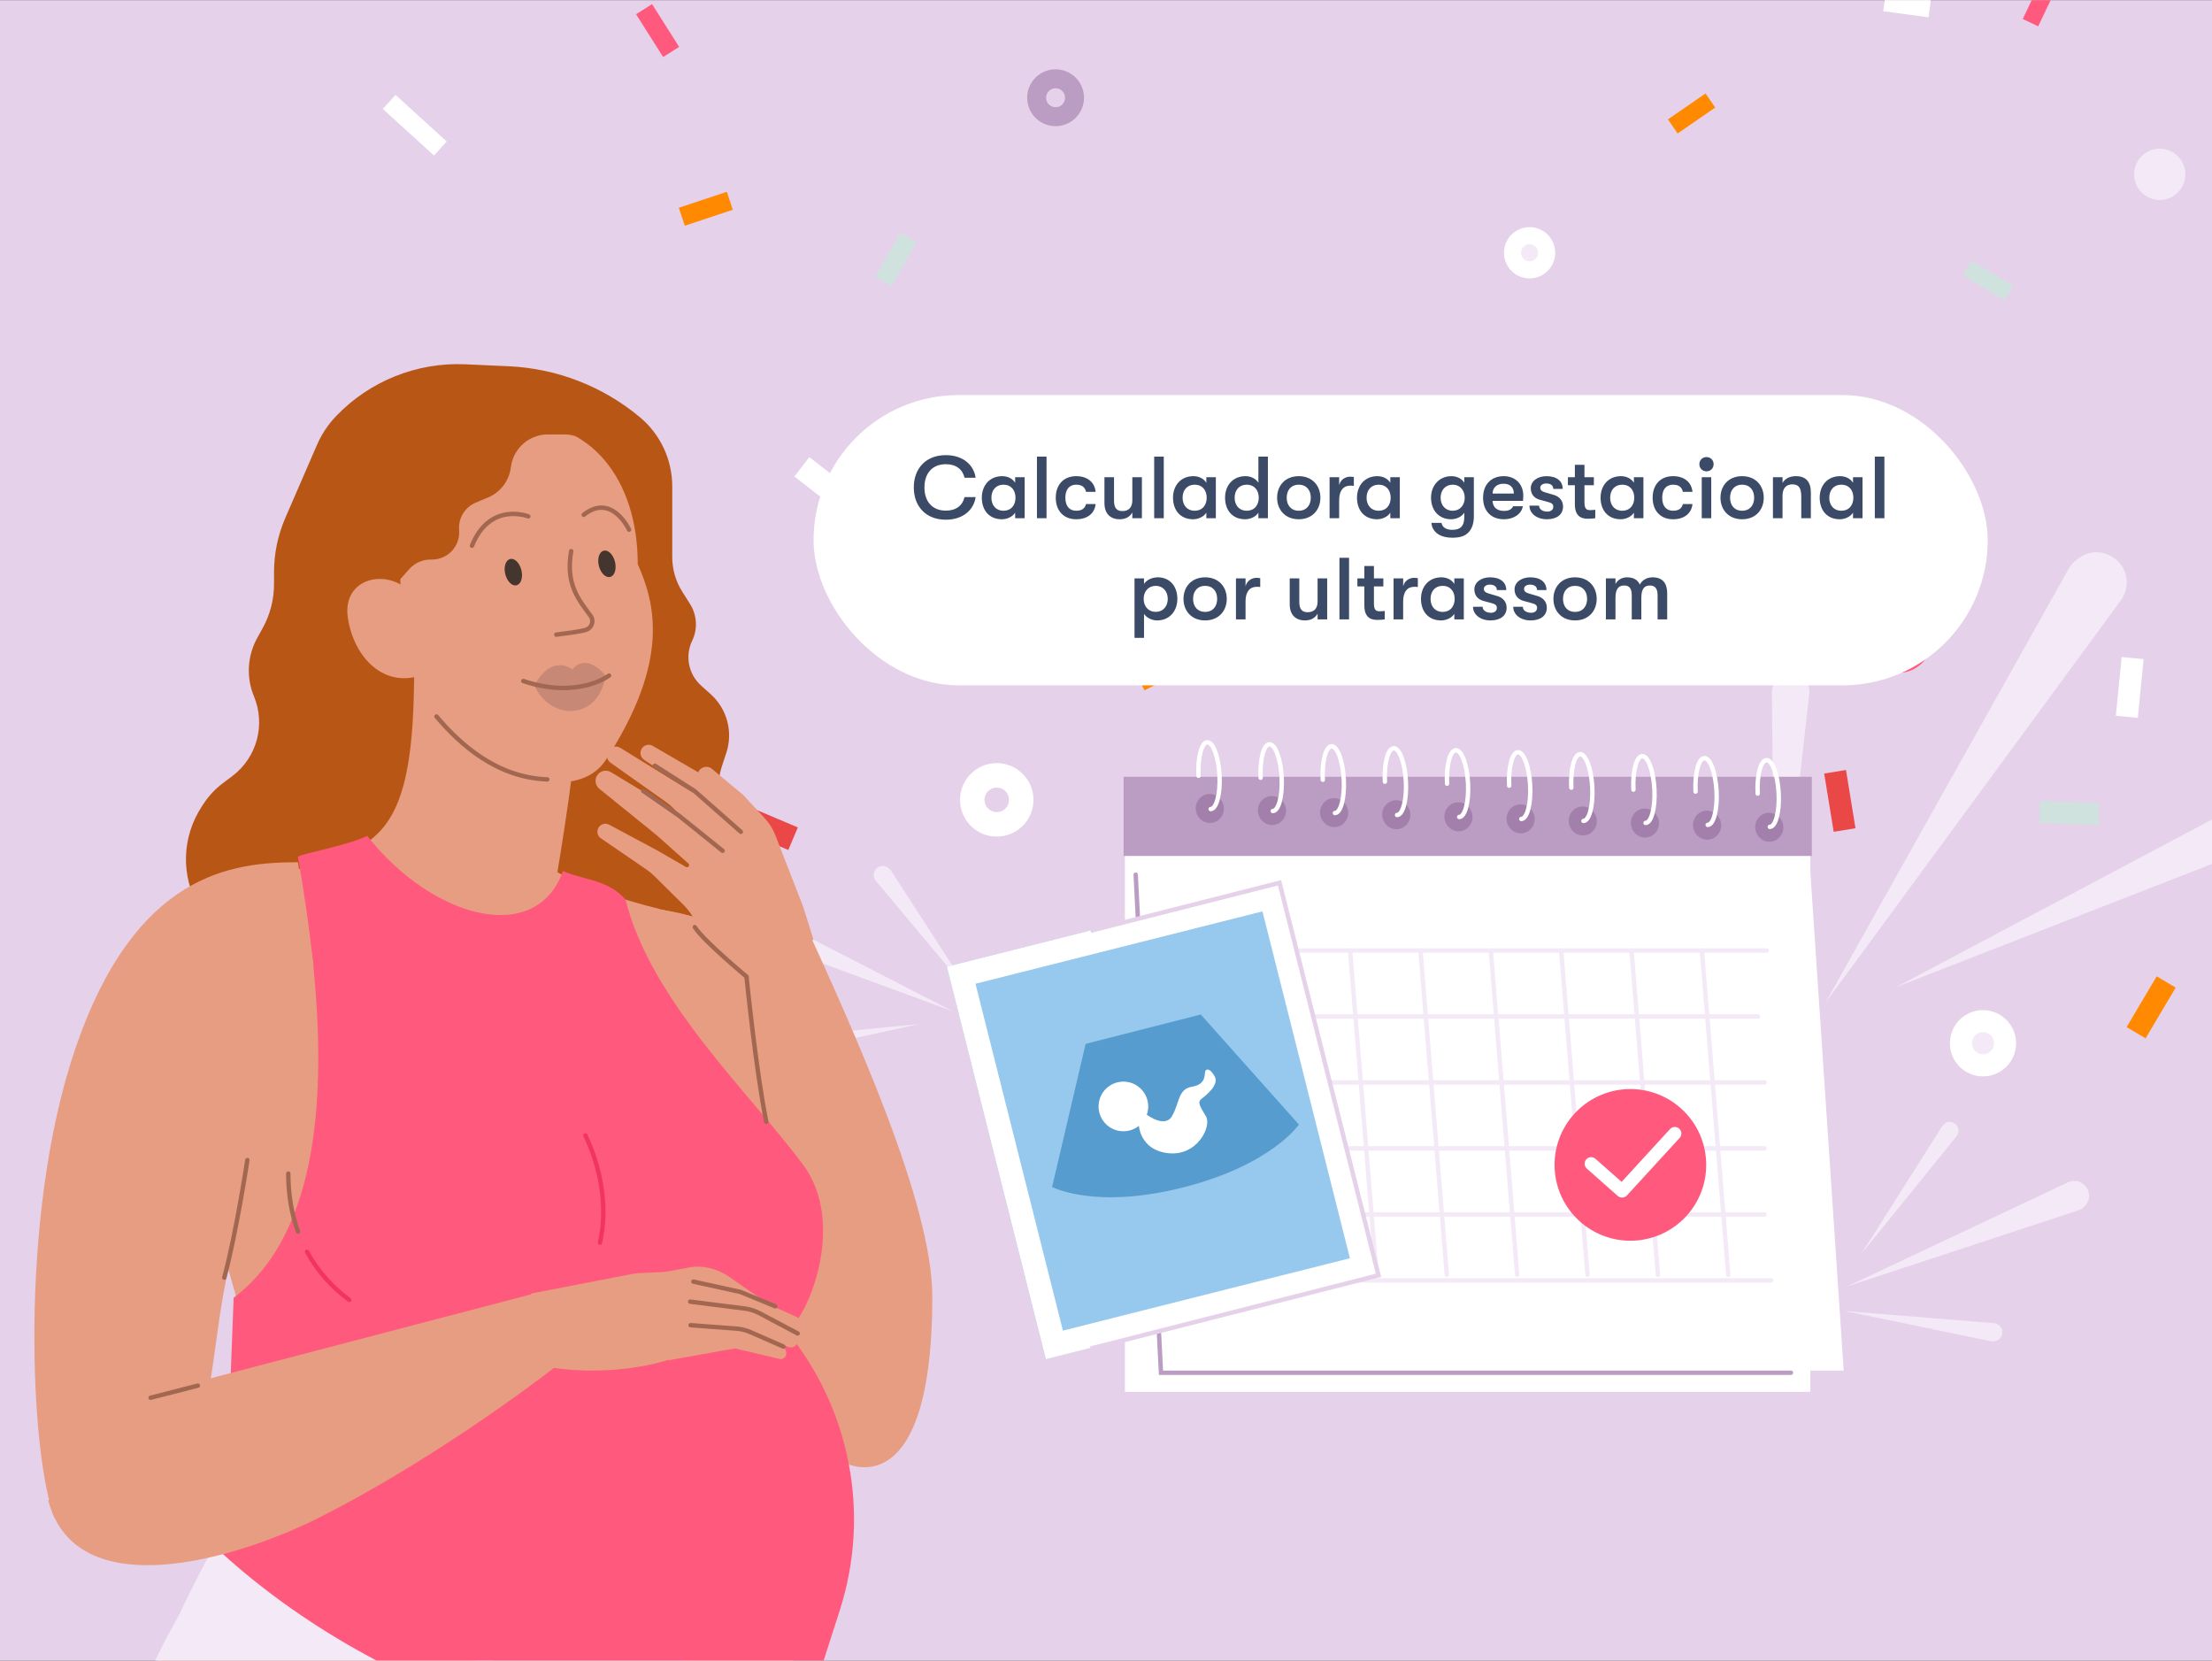 <?xml version="1.0" encoding="utf-8"?>
<svg xmlns="http://www.w3.org/2000/svg" fill="none" height="563" viewBox="0 0 1006 755" width="750">
<rect x="0" y="0" width="1006" height="755" fill="#333333" stroke="none"/>
<g clip-path="url(#clip0_147_108653)">
<rect fill="#E5D1EA" height="755" width="1006"/>
<path d="M940.73 258.694L830.052 456.118L964.554 272.94C965.62 271.488 966.39 269.839 966.82 268.089C969.849 255.752 955.939 246.274 945.566 253.605L944.875 254.093C943.168 255.299 941.752 256.871 940.73 258.694Z" fill="#F4E9F6"/>
<path d="M1005.34 372.917L862.221 448.832L1013.33 389.924C1014.42 389.502 1015.41 388.881 1016.27 388.094C1022.78 382.118 1018.01 371.288 1009.19 371.833C1007.85 371.916 1006.52 372.286 1005.34 372.917Z" fill="#F4E9F6"/>
<path d="M805.813 315.021L807.363 453.954L822.85 315.308C822.973 314.208 822.878 313.095 822.571 312.032C820.406 304.541 810.103 303.756 806.827 310.833L806.609 311.304C806.07 312.468 805.798 313.738 805.813 315.021Z" fill="#F4E9F6"/>
<path d="M954.493 370.223L927.677 369.058" stroke="#D0E2DE" stroke-width="10.043"/>
<path d="M834.584 350.862L838.903 377.353" stroke="#EA4747" stroke-width="10.043"/>
<path d="M985.166 446.437L971.471 469.522" stroke="#FF8A02" stroke-width="10.043"/>
<path d="M969.902 299.166L967.274 325.878" stroke="white" stroke-width="10.043"/>
<circle cx="901.846" cy="474.312" fill="#F4E9F6" r="10.043" stroke="white" stroke-width="10.043" transform="rotate(57.819 901.846 474.312)"/>
<circle cx="863.49" cy="290.792" fill="#F4E9F6" r="10.043" stroke="#FF5A7D" stroke-width="10.043" transform="rotate(57.819 863.49 290.792)"/>
<path d="M894.638 121.807L913.664 133.103" stroke="#D0E2DE" stroke-width="7.77"/>
<path d="M777.865 45.614L760.769 57.403" stroke="#FF8A02" stroke-width="7.77"/>
<path d="M932.374 -8.534L923.435 10.21" stroke="#FF5A7D" stroke-width="7.77"/>
<path d="M877.593 3.936L857.013 1.15" stroke="white" stroke-width="7.77"/>
<circle cx="695.648" cy="114.86" fill="#F4E9F6" r="7.77" stroke="white" stroke-width="7.77" transform="rotate(52.635 695.648 114.86)"/>
<circle cx="982.228" cy="79.186" fill="#F4E9F6" r="7.77" stroke="#F4E9F6" stroke-width="7.77" transform="rotate(52.635 982.228 79.186)"/>
<path d="M334.949 409.229L433.435 459.82L329.085 421.476C328.257 421.172 327.497 420.708 326.849 420.11C322.28 415.898 325.39 408.274 331.602 408.46L332.015 408.473C333.037 408.503 334.04 408.761 334.949 409.229Z" fill="#F4E9F6"/>
<path d="M349.787 472.255L418.347 465.542L350.949 480.161C350.465 480.266 349.966 480.28 349.478 480.202C345.767 479.613 344.913 474.655 348.167 472.776C348.662 472.49 349.218 472.31 349.787 472.255Z" fill="#F4E9F6"/>
<path d="M405.188 395.734L442.103 452.805L398.318 400.455C397.97 400.04 397.708 399.561 397.546 399.044C396.405 395.404 400.394 392.3 403.642 394.3L403.858 394.433C404.392 394.763 404.847 395.207 405.188 395.734Z" fill="#F4E9F6"/>
<path d="M945.104 550.318L839.938 584.948L940.497 537.544C941.295 537.168 942.159 536.953 943.039 536.91C949.246 536.613 952.493 544.18 948.001 548.473L947.701 548.759C946.962 549.465 946.075 549.998 945.104 550.318Z" fill="#F4E9F6"/>
<path d="M889.799 516.645L846.453 570.186L883.352 511.922C883.617 511.504 883.957 511.139 884.356 510.845C887.38 508.616 891.511 511.488 890.565 515.125C890.421 515.678 890.159 516.2 889.799 516.645Z" fill="#F4E9F6"/>
<path d="M905.41 609.815L838.85 596.046L906.87 601.608C907.409 601.652 907.935 601.802 908.416 602.049C911.81 603.791 911.221 608.812 907.516 609.721L907.27 609.781C906.66 609.931 906.025 609.943 905.41 609.815Z" fill="#F4E9F6"/>
<path d="M422.254 268.604L405.324 293.082" stroke="#D0E2DE" stroke-width="11.136"/>
<path d="M333.271 369.701L360.683 381.292" stroke="#EA4747" stroke-width="11.136"/>
<path d="M511.892 284.825L525.468 311.31" stroke="#FF8A02" stroke-width="11.136"/>
<path d="M364.667 212.18L388.184 230.421" stroke="white" stroke-width="11.136"/>
<circle cx="453.311" cy="363.632" r="11.136" stroke="white" stroke-width="11.136"/>
<circle cx="378.396" cy="540.812" r="11.136" stroke="#FF5A7D" stroke-width="11.136"/>
<path d="M413.078 107.854L401.744 127.899" stroke="#D0E2DE" stroke-width="8.616"/>
<path d="M310.067 98.47L331.922 91.218" stroke="#FF8A02" stroke-width="8.616"/>
<path d="M292.913 4.082L305.225 23.541" stroke="#FF5A7D" stroke-width="8.616"/>
<path d="M177 46.263L200.277 67.452" stroke="white" stroke-width="8.616"/>
<circle cx="480.073" cy="44.359" r="8.616" stroke="#BB9CC2" stroke-width="8.616" transform="rotate(-5.184 480.073 44.359)"/>
<rect fill="white" height="132" rx="66" width="534" x="369.998" y="179.559"/>
<path d="M430.146 236.239C421.026 236.239 415.586 230.119 415.586 221.559C415.586 212.999 421.026 206.879 430.146 206.879C437.866 206.879 442.866 211.239 443.706 217.159H438.666C437.786 213.359 434.826 210.999 430.186 210.999C423.986 210.999 420.426 215.159 420.426 221.559C420.426 227.959 423.986 232.119 430.186 232.119C434.826 232.119 437.786 229.759 438.666 225.959H443.706C442.866 231.879 437.866 236.239 430.146 236.239ZM455.683 236.039C449.683 236.039 446.523 231.719 446.523 226.239C446.523 220.759 450.003 216.439 455.803 216.439C458.283 216.439 460.523 217.559 461.683 219.439V216.919H466.003V235.559H461.683V233.039C460.523 234.919 457.963 236.039 455.683 236.039ZM456.323 232.159C460.043 232.159 461.843 229.439 461.843 226.239C461.843 223.039 460.043 220.319 456.323 220.319C452.923 220.319 450.883 222.839 450.883 226.239C450.883 229.639 452.923 232.159 456.323 232.159ZM471.595 235.559V207.559H475.955V235.559H471.595ZM489.436 236.039C483.636 236.039 480.156 232.039 480.156 226.239C480.156 220.439 483.636 216.439 489.436 216.439C494.636 216.439 497.876 219.279 498.276 223.559H493.916C493.436 221.439 492.076 220.319 489.436 220.319C486.356 220.319 484.516 222.439 484.516 226.239C484.516 230.039 486.356 232.159 489.436 232.159C492.076 232.159 493.436 231.079 493.916 229.119H498.276C497.876 233.279 494.636 236.039 489.436 236.039ZM509.213 236.039C505.133 236.039 502.293 233.639 502.293 228.639V216.919H506.653V227.559C506.653 230.559 507.613 232.319 510.453 232.319C513.773 232.319 514.973 230.119 514.973 227.439V216.919H519.333V235.559H514.973V232.959C513.853 234.959 511.893 236.039 509.213 236.039ZM524.915 235.559V207.559H529.275V235.559H524.915ZM542.636 236.039C536.636 236.039 533.476 231.719 533.476 226.239C533.476 220.759 536.956 216.439 542.756 216.439C545.236 216.439 547.476 217.559 548.636 219.439V216.919H552.956V235.559H548.636V233.039C547.476 234.919 544.916 236.039 542.636 236.039ZM543.276 232.159C546.996 232.159 548.796 229.439 548.796 226.239C548.796 223.039 546.996 220.319 543.276 220.319C539.876 220.319 537.836 222.839 537.836 226.239C537.836 229.639 539.876 232.159 543.276 232.159ZM572.308 207.559H576.628V235.559H572.308V233.039C571.148 234.919 568.588 236.039 566.308 236.039C560.308 236.039 557.148 231.719 557.148 226.239C557.148 220.759 560.628 216.439 566.428 216.439C568.908 216.439 571.148 217.559 572.308 219.439V207.559ZM566.948 232.159C570.668 232.159 572.468 229.439 572.468 226.239C572.468 223.039 570.668 220.319 566.948 220.319C563.548 220.319 561.508 222.839 561.508 226.239C561.508 229.639 563.548 232.159 566.948 232.159ZM590.66 236.039C584.5 236.039 580.82 231.719 580.82 226.239C580.82 220.759 584.5 216.439 590.66 216.439C596.82 216.439 600.5 220.759 600.5 226.239C600.5 231.719 596.82 236.039 590.66 236.039ZM590.66 232.159C594.18 232.159 596.14 229.639 596.14 226.239C596.14 222.839 594.18 220.319 590.66 220.319C587.14 220.319 585.18 222.839 585.18 226.239C585.18 229.639 587.14 232.159 590.66 232.159ZM604.681 235.559V216.919H609.041V220.519C609.721 217.879 611.961 216.679 614.001 216.679C614.681 216.679 615.241 216.719 615.721 216.839V220.839C615.041 220.759 614.681 220.759 614.001 220.759C610.921 220.759 609.041 223.079 609.041 227.319V235.559H604.681ZM626.308 236.039C620.308 236.039 617.148 231.719 617.148 226.239C617.148 220.759 620.628 216.439 626.428 216.439C628.908 216.439 631.148 217.559 632.308 219.439V216.919H636.628V235.559H632.308V233.039C631.148 234.919 628.588 236.039 626.308 236.039ZM626.948 232.159C630.668 232.159 632.468 229.439 632.468 226.239C632.468 223.039 630.668 220.319 626.948 220.319C623.548 220.319 621.508 222.839 621.508 226.239C621.508 229.639 623.548 232.159 626.948 232.159ZM665.94 216.919H670.3V234.759C670.3 238.439 669.14 241.199 666.94 242.799C665.38 243.959 663.22 244.439 660.54 244.439C658.06 244.439 655.7 243.919 653.98 242.759C652.22 241.559 651.1 239.759 651.02 237.679H655.58C655.94 239.599 657.5 240.839 660.5 240.839C664.06 240.839 665.94 239.279 665.94 235.079V233.039C664.82 234.919 662.26 236.039 659.98 236.039C654.18 236.039 650.82 231.719 650.82 226.239C650.82 220.759 654.5 216.439 660.1 216.439C662.58 216.439 664.82 217.559 665.94 219.439V216.919ZM660.62 232.159C664.18 232.159 666.14 229.439 666.14 226.239C666.14 223.039 664.18 220.319 660.62 220.319C657.34 220.319 655.18 222.839 655.18 226.239C655.18 229.639 657.34 232.159 660.62 232.159ZM692.772 225.279C692.772 226.039 692.732 226.639 692.652 227.679H678.812C678.932 230.639 680.852 232.239 684.012 232.239C686.172 232.239 687.452 231.559 688.172 230.119H692.572C692.012 233.599 688.492 236.039 684.012 236.039C678.132 236.039 674.492 232.279 674.492 226.239C674.492 220.279 678.172 216.439 683.852 216.439C689.172 216.439 692.772 220.039 692.772 225.279ZM678.812 224.359H688.492C688.452 221.479 686.772 219.879 683.772 219.879C680.692 219.879 678.852 221.719 678.812 224.359ZM703.506 236.039C698.946 236.039 695.586 233.399 695.586 229.839H699.946C699.946 231.439 701.506 232.559 703.746 232.559C705.386 232.559 706.426 231.679 706.426 230.359C706.426 229.319 705.986 228.679 703.986 228.159L700.266 227.159C697.666 226.439 696.186 224.559 696.186 221.919C696.186 218.759 699.186 216.439 703.346 216.439C707.906 216.439 710.706 218.639 710.706 222.239H706.426C706.426 220.679 705.226 219.759 703.186 219.759C701.626 219.759 700.506 220.559 700.506 221.679C700.506 222.679 701.106 223.359 702.826 223.839L706.546 224.919C709.186 225.679 710.866 227.599 710.866 230.239C710.866 233.879 708.026 236.039 703.506 236.039ZM723.316 231.879C723.996 231.879 725.076 231.799 725.516 231.719V235.559C724.836 235.679 723.556 235.799 722.276 235.799C720.156 235.799 716.236 235.519 716.236 229.239V220.559H713.076V216.919H716.236V211.279H720.596V216.919H724.876V220.559H720.596V228.239C720.596 231.479 721.596 231.879 723.316 231.879ZM737.089 236.039C731.089 236.039 727.929 231.719 727.929 226.239C727.929 220.759 731.409 216.439 737.209 216.439C739.689 216.439 741.929 217.559 743.089 219.439V216.919H747.409V235.559H743.089V233.039C741.929 234.919 739.369 236.039 737.089 236.039ZM737.729 232.159C741.449 232.159 743.249 229.439 743.249 226.239C743.249 223.039 741.449 220.319 737.729 220.319C734.329 220.319 732.289 222.839 732.289 226.239C732.289 229.639 734.329 232.159 737.729 232.159ZM760.881 236.039C755.081 236.039 751.601 232.039 751.601 226.239C751.601 220.439 755.081 216.439 760.881 216.439C766.081 216.439 769.321 219.279 769.721 223.559H765.361C764.881 221.439 763.521 220.319 760.881 220.319C757.801 220.319 755.961 222.439 755.961 226.239C755.961 230.039 757.801 232.159 760.881 232.159C763.521 232.159 764.881 231.079 765.361 229.119H769.721C769.321 233.279 766.081 236.039 760.881 236.039ZM776.099 214.239C774.179 214.239 772.859 212.799 772.859 210.999C772.859 209.199 774.179 207.759 776.099 207.759C778.019 207.759 779.339 209.199 779.339 210.999C779.339 212.799 778.019 214.239 776.099 214.239ZM773.939 235.559V216.919H778.259V235.559H773.939ZM792.301 236.039C786.141 236.039 782.461 231.719 782.461 226.239C782.461 220.759 786.141 216.439 792.301 216.439C798.461 216.439 802.141 220.759 802.141 226.239C802.141 231.719 798.461 236.039 792.301 236.039ZM792.301 232.159C795.821 232.159 797.781 229.639 797.781 226.239C797.781 222.839 795.821 220.319 792.301 220.319C788.781 220.319 786.821 222.839 786.821 226.239C786.821 229.639 788.781 232.159 792.301 232.159ZM806.322 235.559V216.919H810.682V219.519C811.842 217.519 814.002 216.439 816.762 216.439C821.242 216.439 823.562 218.959 823.562 223.839V235.559H819.202V225.839C819.202 221.879 818.162 220.159 815.122 220.159C812.282 220.159 810.682 222.039 810.682 225.319V235.559H806.322ZM836.738 236.039C830.738 236.039 827.578 231.719 827.578 226.239C827.578 220.759 831.058 216.439 836.858 216.439C839.338 216.439 841.578 217.559 842.738 219.439V216.919H847.058V235.559H842.738V233.039C841.578 234.919 839.018 236.039 836.738 236.039ZM837.378 232.159C841.098 232.159 842.898 229.439 842.898 226.239C842.898 223.039 841.098 220.319 837.378 220.319C833.978 220.319 831.938 222.839 831.938 226.239C831.938 229.639 833.978 232.159 837.378 232.159ZM852.65 235.559V207.559H857.01V235.559H852.65ZM526.57 262.439C531.89 262.439 535.45 266.359 535.45 272.239C535.45 277.999 531.69 282.039 526.29 282.039C523.81 282.039 521.45 280.839 520.29 279.039V289.959H515.97V262.919H520.29V265.439C521.45 263.639 523.93 262.439 526.57 262.439ZM525.65 278.159C528.85 278.159 531.09 275.719 531.09 272.239C531.09 268.759 528.85 266.319 525.65 266.319C522.37 266.319 520.13 268.719 520.13 272.239C520.13 275.759 522.37 278.159 525.65 278.159ZM548.082 282.039C541.922 282.039 538.242 277.719 538.242 272.239C538.242 266.759 541.922 262.439 548.082 262.439C554.242 262.439 557.922 266.759 557.922 272.239C557.922 277.719 554.242 282.039 548.082 282.039ZM548.082 278.159C551.602 278.159 553.562 275.639 553.562 272.239C553.562 268.839 551.602 266.319 548.082 266.319C544.562 266.319 542.602 268.839 542.602 272.239C542.602 275.639 544.562 278.159 548.082 278.159ZM562.103 281.559V262.919H566.463V266.519C567.143 263.879 569.383 262.679 571.423 262.679C572.103 262.679 572.663 262.719 573.143 262.839V266.839C572.463 266.759 572.103 266.759 571.423 266.759C568.343 266.759 566.463 269.079 566.463 273.319V281.559H562.103ZM593.471 282.039C589.391 282.039 586.551 279.639 586.551 274.639V262.919H590.911V273.559C590.911 276.559 591.871 278.319 594.711 278.319C598.031 278.319 599.231 276.119 599.231 273.439V262.919H603.591V281.559H599.231V278.959C598.111 280.959 596.151 282.039 593.471 282.039ZM609.173 281.559V253.559H613.533V281.559H609.173ZM627.574 277.879C628.254 277.879 629.334 277.799 629.774 277.719V281.559C629.094 281.679 627.814 281.799 626.534 281.799C624.414 281.799 620.494 281.519 620.494 275.239V266.559H617.334V262.919H620.494V257.279H624.854V262.919H629.134V266.559H624.854V274.239C624.854 277.479 625.854 277.879 627.574 277.879ZM633.783 281.559V262.919H638.143V266.519C638.823 263.879 641.063 262.679 643.103 262.679C643.783 262.679 644.343 262.719 644.823 262.839V266.839C644.143 266.759 643.783 266.759 643.103 266.759C640.023 266.759 638.143 269.079 638.143 273.319V281.559H633.783ZM655.41 282.039C649.41 282.039 646.25 277.719 646.25 272.239C646.25 266.759 649.73 262.439 655.53 262.439C658.01 262.439 660.25 263.559 661.41 265.439V262.919H665.73V281.559H661.41V279.039C660.25 280.919 657.69 282.039 655.41 282.039ZM656.05 278.159C659.77 278.159 661.57 275.439 661.57 272.239C661.57 269.039 659.77 266.319 656.05 266.319C652.65 266.319 650.61 268.839 650.61 272.239C650.61 275.639 652.65 278.159 656.05 278.159ZM677.842 282.039C673.282 282.039 669.922 279.399 669.922 275.839H674.282C674.282 277.439 675.842 278.559 678.082 278.559C679.722 278.559 680.762 277.679 680.762 276.359C680.762 275.319 680.322 274.679 678.322 274.159L674.602 273.159C672.002 272.439 670.522 270.559 670.522 267.919C670.522 264.759 673.522 262.439 677.682 262.439C682.242 262.439 685.042 264.639 685.042 268.239H680.762C680.762 266.679 679.562 265.759 677.522 265.759C675.962 265.759 674.842 266.559 674.842 267.679C674.842 268.679 675.442 269.359 677.162 269.839L680.882 270.919C683.522 271.679 685.202 273.599 685.202 276.239C685.202 279.879 682.362 282.039 677.842 282.039ZM696.123 282.039C691.563 282.039 688.203 279.399 688.203 275.839H692.563C692.563 277.439 694.123 278.559 696.363 278.559C698.003 278.559 699.043 277.679 699.043 276.359C699.043 275.319 698.603 274.679 696.603 274.159L692.883 273.159C690.283 272.439 688.803 270.559 688.803 267.919C688.803 264.759 691.803 262.439 695.963 262.439C700.523 262.439 703.323 264.639 703.323 268.239H699.043C699.043 266.679 697.843 265.759 695.803 265.759C694.243 265.759 693.123 266.559 693.123 267.679C693.123 268.679 693.723 269.359 695.443 269.839L699.163 270.919C701.803 271.679 703.483 273.599 703.483 276.239C703.483 279.879 700.643 282.039 696.123 282.039ZM716.324 282.039C710.164 282.039 706.484 277.719 706.484 272.239C706.484 266.759 710.164 262.439 716.324 262.439C722.484 262.439 726.164 266.759 726.164 272.239C726.164 277.719 722.484 282.039 716.324 282.039ZM716.324 278.159C719.844 278.159 721.804 275.639 721.804 272.239C721.804 268.839 719.844 266.319 716.324 266.319C712.804 266.319 710.844 268.839 710.844 272.239C710.844 275.639 712.804 278.159 716.324 278.159ZM730.345 281.559V262.919H734.705V265.519C735.505 263.799 737.465 262.439 739.905 262.439C743.305 262.439 744.985 263.919 745.785 265.759C746.665 263.879 748.865 262.439 751.505 262.439C757.105 262.439 758.225 266.279 758.225 269.759V281.559H753.865V270.599C753.865 267.519 752.665 266.159 750.385 266.159C748.185 266.159 746.465 267.239 746.465 271.679V281.559H742.105V270.559C742.105 267.479 740.985 266.159 738.705 266.159C736.505 266.159 734.705 267.239 734.705 271.679V281.559H730.345Z" fill="#3B4A66"/>
<path d="M424 589.501C424 547.001 388.5 469.001 364.243 416.06L339.195 428.193L352.001 610.001L384.002 665.001C384.002 665.001 424 686.947 424 589.501Z" fill="#E79D81"/>
<path d="M511.585 358.482L511.587 632.844L823.325 632.844L823.325 358.482L511.585 358.482Z" fill="white"/>
<path d="M838.502 623.141L823.006 391.641V623.141H838.502Z" fill="white"/>
<rect fill="#BB9CC2" height="36" width="313" x="511.004" y="353.141"/>
<path d="M550.465 374.136C553.992 374.036 556.753 371.009 556.605 367.366C556.47 363.725 553.496 360.855 549.962 360.954C546.435 361.054 543.674 364.082 543.815 367.724C543.957 371.358 546.931 374.235 550.465 374.136Z" fill="#A380AB"/>
<path d="M578.735 375.083C582.262 374.983 585.023 371.955 584.882 368.314C584.74 364.672 581.766 361.802 578.232 361.901C574.705 362.001 571.944 365.029 572.092 368.671C572.226 372.312 575.2 375.182 578.735 375.083Z" fill="#A380AB"/>
<path d="M607.002 376.032C610.529 375.932 613.291 372.904 613.149 369.263C613.008 365.621 610.034 362.751 606.507 362.851C602.973 362.95 600.219 365.979 600.36 369.62C600.495 373.254 603.468 376.131 607.002 376.032Z" fill="#A380AB"/>
<path d="M635.271 376.979C638.805 376.88 641.559 373.852 641.418 370.21C641.284 366.569 638.302 363.698 634.775 363.798C631.241 363.897 628.487 366.926 628.628 370.567C628.77 374.209 631.744 377.079 635.271 376.979Z" fill="#A380AB"/>
<path d="M663.542 377.928C667.076 377.829 669.83 374.801 669.689 371.159C669.547 367.517 666.573 364.648 663.046 364.747C659.512 364.846 656.758 367.875 656.899 371.517C657.033 375.158 660.015 378.028 663.542 377.928Z" fill="#A380AB"/>
<path d="M691.817 378.878C695.344 378.779 698.105 375.751 697.957 372.108C697.823 368.467 694.849 365.598 691.314 365.697C687.787 365.796 685.026 368.824 685.167 372.466C685.309 376.107 688.283 378.977 691.817 378.878Z" fill="#A380AB"/>
<path d="M720.088 379.833C723.615 379.733 726.376 376.705 726.235 373.064C726.094 369.422 723.12 366.552 719.585 366.651C716.058 366.751 713.297 369.779 713.446 373.421C713.58 377.062 716.554 379.932 720.088 379.833Z" fill="#A380AB"/>
<path d="M748.356 380.774C751.883 380.674 754.644 377.647 754.503 374.005C754.361 370.363 751.387 367.494 747.86 367.593C744.326 367.692 741.565 370.72 741.713 374.363C741.847 378.003 744.821 380.873 748.356 380.774Z" fill="#A380AB"/>
<path d="M776.624 381.727C780.158 381.628 782.912 378.6 782.771 374.958C782.637 371.317 779.655 368.447 776.128 368.546C772.594 368.645 769.84 371.674 769.981 375.315C770.115 378.956 773.097 381.827 776.624 381.727Z" fill="#A380AB"/>
<path d="M804.895 382.671C808.429 382.572 811.183 379.543 811.042 375.901C810.908 372.26 807.926 369.39 804.399 369.49C800.865 369.589 798.111 372.617 798.252 376.259C798.394 379.9 801.368 382.77 804.895 382.671Z" fill="#A380AB"/>
<path d="M545.079 352.683C544.66 344.299 546.472 337.489 549.103 337.461C551.74 337.441 554.208 344.211 554.626 352.595C555.045 360.978 553.233 367.789 550.602 367.817" stroke="white" stroke-linecap="round" stroke-miterlimit="10" stroke-width="2"/>
<path d="M573.34 353.581C572.922 345.198 574.733 338.387 577.365 338.359C579.995 338.339 582.469 345.109 582.888 353.493C583.307 361.877 581.495 368.687 578.864 368.715" stroke="white" stroke-linecap="round" stroke-miterlimit="10" stroke-width="2"/>
<path d="M601.594 354.486C601.175 346.102 602.987 339.291 605.618 339.264C608.256 339.244 610.723 346.014 611.142 354.397C611.561 362.781 609.749 369.592 607.118 369.619" stroke="white" stroke-linecap="round" stroke-miterlimit="10" stroke-width="2"/>
<path d="M629.844 355.384C629.425 347.001 631.237 340.19 633.868 340.162C636.506 340.142 638.973 346.912 639.392 355.296C639.811 363.679 637.999 370.49 635.368 370.518" stroke="white" stroke-linecap="round" stroke-miterlimit="10" stroke-width="2"/>
<path d="M658.106 356.288C657.687 347.905 659.499 341.094 662.13 341.067C664.768 341.047 667.235 347.816 667.654 356.2C668.073 364.584 666.261 371.395 663.63 371.422" stroke="white" stroke-linecap="round" stroke-miterlimit="10" stroke-width="2"/>
<path d="M686.36 357.187C685.941 348.803 687.753 341.992 690.384 341.965C693.022 341.945 695.489 348.715 695.908 357.099C696.326 365.482 694.515 372.293 691.883 372.321" stroke="white" stroke-linecap="round" stroke-miterlimit="10" stroke-width="2"/>
<path d="M714.618 358.085C714.199 349.702 716.011 342.891 718.642 342.863C721.28 342.843 723.747 349.613 724.165 357.997C724.584 366.381 722.772 373.191 720.141 373.219" stroke="white" stroke-linecap="round" stroke-miterlimit="10" stroke-width="2"/>
<path d="M742.872 358.984C742.453 350.6 744.265 343.789 746.896 343.762C749.526 343.741 752.001 350.512 752.419 358.895C752.838 367.279 751.026 374.09 748.395 374.117" stroke="white" stroke-linecap="round" stroke-miterlimit="10" stroke-width="2"/>
<path d="M771.133 359.882C770.714 351.499 772.526 344.688 775.158 344.66C777.788 344.64 780.262 351.41 780.681 359.794C781.1 368.177 779.288 374.988 776.657 375.016" stroke="white" stroke-linecap="round" stroke-miterlimit="10" stroke-width="2"/>
<path d="M799.383 360.779C798.964 352.395 800.776 345.584 803.408 345.557C806.038 345.536 808.512 352.307 808.931 360.69C809.35 369.074 807.538 375.885 804.907 375.912" stroke="white" stroke-linecap="round" stroke-miterlimit="10" stroke-width="2"/>
<path d="M516.508 397.641L528.004 624.141H814.508" stroke="#BB9CC2" stroke-linecap="round" stroke-width="2"/>
<path d="M562.005 462.141H799.505" stroke="#F4E9F6" stroke-linecap="round" stroke-width="2"/>
<path d="M565.005 492.141H802.505" stroke="#F4E9F6" stroke-linecap="round" stroke-width="2"/>
<path d="M566.005 432.141H803.505" stroke="#F4E9F6" stroke-linecap="round" stroke-width="2"/>
<path d="M568.005 582.141H805.505" stroke="#F4E9F6" stroke-linecap="round" stroke-width="2"/>
<path d="M565.005 552.141H802.505" stroke="#F4E9F6" stroke-linecap="round" stroke-width="2"/>
<path d="M565.005 522.141H802.505" stroke="#F4E9F6" stroke-linecap="round" stroke-width="2"/>
<path d="M774.005 432.141L786.005 579.641" stroke="#F4E9F6" stroke-linecap="round" stroke-width="2"/>
<path d="M742.005 432.141L754.005 579.641" stroke="#F4E9F6" stroke-linecap="round" stroke-width="2"/>
<path d="M710.005 432.141L722.005 579.641" stroke="#F4E9F6" stroke-linecap="round" stroke-width="2"/>
<path d="M678.005 432.141L690.005 579.641" stroke="#F4E9F6" stroke-linecap="round" stroke-width="2"/>
<path d="M646.005 432.141L658.005 579.641" stroke="#F4E9F6" stroke-linecap="round" stroke-width="2"/>
<path d="M614.005 432.141L626.005 579.641" stroke="#F4E9F6" stroke-linecap="round" stroke-width="2"/>
<path d="M582.005 432.141L594.005 579.641" stroke="#F4E9F6" stroke-linecap="round" stroke-width="2"/>
<path d="M430.643 439.498L581.917 401.35L626.926 579.83L475.651 617.978L430.643 439.498Z" fill="#97C9EE"/>
<path clip-rule="evenodd" d="M574.158 414.343L443.636 447.258L483.411 604.985L613.933 572.07L574.158 414.343ZM430.643 439.498L475.651 617.978L626.926 579.83L581.917 401.35L430.643 439.498Z" fill="white" fill-rule="evenodd"/>
<path d="M493.731 474.589L546.095 461.231L590.732 511.267C590.732 511.267 578.457 529.574 538.271 539.825C498.085 550.076 478.486 539.673 478.486 539.673L493.731 474.589Z" fill="#579CCF"/>
<circle cx="510.909" cy="503.047" fill="white" r="11.289" transform="rotate(-37.662 510.909 503.047)"/>
<path d="M531.079 524.283C520.265 522.996 517.781 514.475 517.891 510.376L519.928 505.593C523.071 508.251 530.073 512.374 532.934 507.597C536.509 501.626 535.579 495.118 542.137 494.071C548.695 493.024 547.687 488.386 548.153 487.019C548.52 485.942 550.204 485.436 552.41 489.354C554.615 493.272 548.46 498.022 546.408 499.606C544.357 501.189 545.91 503.202 548.504 507.623C551.098 512.044 544.598 525.891 531.079 524.283Z" fill="white"/>
<path d="M495.998 613.151L626.926 579.831L581.917 401.352L495.998 423.151" stroke="#E5D1EA" stroke-width="2"/>
<circle cx="741.485" cy="529.625" fill="#FF5A7D" r="34.485"/>
<path d="M723.647 529.09L737.71 541.516L761.699 515.355" stroke="white" stroke-linecap="round" stroke-linejoin="round" stroke-width="5.946"/>
<path d="M325.087 413.864L321.422 418.736C313.719 428.976 301.65 435 288.836 435H128.919C93.721 435 72.597 395.915 91.88 366.469L92.517 365.497C94.893 361.869 97.878 358.68 101.341 356.069L105.66 352.814C116.82 344.402 120.871 329.503 115.506 316.598C111.924 307.981 112.465 298.201 116.977 290.032L119.47 285.518C122.849 279.402 124.621 272.528 124.621 265.54V260.169C124.621 251.662 126.368 243.245 129.752 235.44L144.164 202.208C146.256 197.385 149.187 192.97 152.821 189.171C168.119 173.177 189.582 164.574 211.691 165.574L231.36 166.464C253.234 167.453 274.181 175.582 290.996 189.605C300.335 197.394 305.734 208.927 305.734 221.087V253.239C305.734 258.788 307.305 264.224 310.264 268.918L313.839 274.59C317.01 279.621 317.371 285.93 314.796 291.29C311.472 298.207 313.108 306.488 318.812 311.621L323.24 315.606C330.694 322.313 333.468 332.797 330.309 342.313L328.445 347.929C325.856 355.725 326.154 364.192 329.284 371.788L330.182 373.968C335.648 387.233 333.711 402.398 325.087 413.864Z" fill="#B85616"/>
<path d="M360.234 530C357.142 459.007 353.256 418.827 296.596 413.16L287.287 461.002C289.08 491.903 283.765 590.803 298.84 625.537C319.705 673.611 336.621 688.053 344.515 694.116C352.409 700.18 371.296 697.965 371.111 682.254C370.419 623.453 361.928 568.889 360.234 530Z" fill="#E79D81"/>
<path d="M232.481 888.728C308.93 858.504 361.379 764.275 361.379 764.275C360.152 753.432 361.68 714.321 349.233 685.5C295.017 706.831 256.506 694.077 130.329 652.29L130.261 652.267C98.258 692.27 71.59 754.497 66.256 769.609C154.125 804.68 232.481 828.279 232.481 888.728Z" fill="#F4E9F6"/>
<path clip-rule="evenodd" d="M141.598 392.694C179.001 384 191.001 371 187.871 278.935C213.909 276.382 242.993 297.749 256.963 308.012C259.901 310.171 262.171 311.838 263.603 312.688C263.603 337.406 253.501 396.5 253.501 396.5C253.501 396.5 271.603 407.806 315.162 416.696C314.999 417.197 314.834 417.687 314.667 418.166C373.809 505.881 368.479 571.483 358.722 621.154C353.898 645.71 349.822 694.937 349.822 707.383C290.262 758.053 119.234 707.383 119.234 707.383C119.234 682.566 124.833 675.639 128.993 670.492C132.136 666.604 134.458 663.732 132.928 654.935C132.928 654.935 58.041 511.73 109.6 401.5L143.008 393.269C142.537 393.073 142.068 392.881 141.598 392.694Z" fill="#E79D81" fill-rule="evenodd"/>
<path d="M132.403 1112.27C130.91 1103.33 102.415 1039.32 72.847 974.441C32.208 885.273 44.122 780.77 104.744 703.781L215.734 754C215.734 754 219.282 757.096 228.253 841.169C237.225 925.242 229.395 1042.61 233.49 1087.16C237.586 1131.72 229.473 1162.69 229.473 1162.69L218.093 1378.2L167.731 1369.98C163.071 1349.28 156.612 1329.7 149.929 1312.55C133.313 1269.91 123.601 1223.95 128.805 1178.48C131.957 1150.95 134.248 1123.31 132.403 1112.27Z" fill="#E79D81"/>
<path d="M253.291 1040.35C248.338 1031.3 242.365 1019.39 235.802 1005.72C183.676 897.075 243.959 769.085 358.697 732.273L365.809 816.724C373.19 862.801 389.834 937.621 395.379 1054.69C396.175 1071.49 402.761 1123.81 385.23 1162.51C377.918 1178.65 325.258 1403.43 325.258 1403.43H276.357C284.621 1329.71 245.218 1259.27 285.584 1162.51C302.114 1122.89 285.584 1099.33 253.291 1040.35Z" fill="#E79D81"/>
<path d="M253.291 1040.35C248.338 1031.3 242.366 1019.39 235.802 1005.72C183.676 897.075 243.96 769.085 358.697 732.273L365.809 816.724C373.19 862.801 389.834 937.621 395.38 1054.69C396.175 1071.49 406.476 1132.71 388.945 1171.42C381.993 1208.77 376.5 1368.76 376.5 1368.76C376.5 1368.76 351.609 1383.88 253.291 1368.76C253.291 1291.42 253.881 1265.85 271.604 1162.51C276.937 1131.41 285.584 1099.33 253.291 1040.35Z" fill="#F4E9F6"/>
<path d="M103.29 1114.63C101.839 1105.95 80.784 1044.86 58.475 981.432C25.145 886.67 41.719 781.371 103.29 702L224.234 745C224.234 745 222.582 754.711 231.553 838.783C240.525 922.856 227.94 1042.72 232.036 1087.27C236.131 1131.83 228.018 1162.8 228.018 1162.8L236.369 1369.76C133.25 1389.32 128.806 1369.76 128.806 1369.76C118.609 1324.47 110.447 1277.66 106.291 1252.49C104.232 1240.03 103.587 1227.41 104.017 1214.78C104.998 1185.98 106.3 1132.66 103.29 1114.63Z" fill="#F4E9F6"/>
<path d="M365.277 529.592C385.723 557.149 366.323 601.403 357.644 605C386.848 640.526 395.988 688.462 381.908 732.243L374.476 755.354C373.186 759.363 370.77 762.963 367.345 765.414C290.959 820.083 165.448 767.038 97.499 703L94.109 690.365C92.756 685.323 93.429 679.951 95.983 675.398L103.499 662C103.499 662 105.277 615.976 106.259 590.04C159.596 550.037 144.943 444.59 135.499 389.5C137.277 388.018 158.11 384.445 166.999 380C196.999 418 243.999 430 255.999 396C264.999 400 276.684 399.861 284.499 409C296.055 455.226 341.074 496.969 365.277 529.592Z" fill="#FF5A7D"/>
<path d="M131.107 533.567C131.107 543.408 132.714 552.219 135.535 560" stroke="#A26750" stroke-linecap="round" stroke-width="2"/>
<path d="M266.219 516.258C272.963 530.067 276.643 548.492 272.864 565" stroke="#F2355E" stroke-linecap="round" stroke-width="2"/>
<path d="M34.223 476.842C61.51 396.817 105.499 392 135.499 392L142.499 438L140.795 515.297C110.616 520.953 106.408 567.15 106.408 567.15C98.365 594.945 98.016 625.083 91.83 645.032C74.424 661.753 46.539 682.368 25.028 690.596C13.954 663.746 8.054 553.589 34.223 476.842Z" fill="#E79D81"/>
<path d="M275.498 345.499C259.452 370.046 203.973 347.234 189.3 309.323C167.748 227.595 196.897 194.454 234.801 192.409C268.116 190.612 290.043 217.453 290.043 256.453C297.544 273.452 305.417 299.73 275.498 345.499Z" fill="#E79D81"/>
<path d="M158.209 280.9C160.95 299.094 175.042 313.731 193.227 306.377L186.888 269.301C175.852 257.937 155.468 262.706 158.209 280.9Z" fill="#E79D81"/>
<path d="M198.501 325.711C209.642 338.895 226.175 353.487 248.93 354.335" stroke="#A26750" stroke-linecap="round" stroke-width="2"/>
<path d="M259.768 250.544C257.111 265.539 263.225 272.688 268.555 279.9C270.387 282.38 269.022 285.774 266.016 286.459C261.716 287.439 260.043 287.556 252.999 288.499" stroke="#A26750" stroke-linecap="round" stroke-miterlimit="10" stroke-width="2"/>
<g opacity="0.35" style="mix-blend-mode:multiply">
<path d="M243.03 311.577C251.265 296.709 260.31 304.361 260.31 304.361C267.021 296.211 275.394 307.158 275.394 307.158C272.064 328.314 249.805 327.265 243.03 311.577Z" fill="#8F6060"/>
</g>
<path d="M277.001 307.111C277.001 307.111 262.975 317.955 237.998 309.6" stroke="#A26750" stroke-linecap="round" stroke-miterlimit="10" stroke-width="2"/>
<path d="M286.104 240.784C286.104 240.784 278.241 223.839 265.464 234.018" stroke="#A26750" stroke-linecap="round" stroke-miterlimit="10" stroke-width="2"/>
<path d="M240.274 234.724C240.274 234.724 222.777 227.863 214.65 248.072" stroke="#A26750" stroke-linecap="round" stroke-miterlimit="10" stroke-width="2"/>
<path d="M230.748 263.412C229.164 260.647 229.089 256.886 230.589 255.04C232.09 253.203 234.584 253.947 236.167 256.741C237.752 259.507 237.837 263.268 236.347 265.114C234.846 266.961 232.332 266.207 230.748 263.412Z" fill="#44362F"/>
<path d="M273.311 259.629C271.726 256.864 271.652 253.103 273.152 251.256C274.652 249.419 277.146 250.163 278.73 252.958C280.314 255.723 280.399 259.484 278.909 261.331C277.398 263.177 274.894 262.423 273.311 259.629Z" fill="#44362F"/>
<path d="M222.023 226.098L216.334 228.491C211.391 230.571 208.35 235.598 208.804 240.942C209.417 248.162 203.722 254.361 196.476 254.361L195.812 254.361C192.11 254.361 188.584 255.941 186.121 258.705L181.443 263.953L164.776 235.055C162.11 230.433 161.769 224.829 163.853 219.918L174.977 193.711C177.727 187.231 184.187 183.116 191.222 183.363L257.012 185.669C265.022 185.95 271.748 191.786 273.154 199.676L274.543 207.466L267.843 201.632C264.748 198.938 260.782 197.453 256.679 197.453L249.208 197.453C240.782 197.453 233.627 203.625 232.39 211.959L232.247 212.922C231.375 218.799 227.499 223.794 222.023 226.098Z" fill="#B85616"/>
<path d="M112.501 527.432C112.501 527.432 107.399 561.001 102 580.901" stroke="#A26750" stroke-linecap="round" stroke-width="2"/>
<path d="M139.642 569.147C144.549 578.188 151.245 585.472 158.854 591" stroke="#F2355E" stroke-linecap="round" stroke-width="2"/>
<path d="M273.265 381.113C271.968 380.225 271.39 378.603 271.834 377.095C272.484 374.889 274.996 373.837 277.024 374.921L298.761 386.547L311.959 394.148C312.961 394.725 313.942 393.368 313.08 392.597L298.742 379.782L272.564 358.583C270.771 357.131 270.324 354.578 271.518 352.604C272.838 350.421 275.678 349.721 277.861 351.042L299.859 364.348L310.433 371.772L306.358 367.566C305.326 366.499 304.196 365.531 302.985 364.673L277.686 346.751C275.903 345.488 275.445 343.038 276.65 341.216C277.856 339.394 280.291 338.858 282.151 340.006L317.731 361.979L292.937 345.416C291.14 344.216 290.737 341.745 292.058 340.036C293.202 338.555 295.266 338.152 296.883 339.093L321.851 353.618C323.223 354.417 324.513 355.349 325.702 356.402L343.887 372.506L319.021 355.916C317.47 354.881 316.844 352.909 317.514 351.169C318.494 348.62 321.69 347.79 323.787 349.54L337.942 361.35L347.831 372.03C349.883 374.247 351.5 376.831 352.596 379.647L365.24 412.134L369.924 427.044L350.608 449.779C350.608 449.779 334.995 442.164 325.962 432.326C322.494 428.549 317.303 420.417 314.712 416.234C313.645 414.51 312.393 412.911 310.952 411.485L297.462 398.149C296.439 397.137 295.328 396.22 294.141 395.407L273.265 381.113Z" fill="#E79D81"/>
<path d="M328.645 386.803L308.855 370.875L292.528 359.559" stroke="#A26750" stroke-linecap="round" stroke-width="2"/>
<path d="M336.926 378.162L315.88 359.622L297.83 348.111" stroke="#A26750" stroke-linecap="round" stroke-width="2"/>
<path d="M315.999 421.5C319.665 427.5 339.499 444 339.499 444C339.499 444 343.833 487.167 348.499 510" stroke="#A26750" stroke-linecap="round" stroke-width="2"/>
<path d="M263.45 612.893C239.173 632.63 191.412 666.659 145.239 689.96C107.462 709.023 34.605 730.658 21.941 682.176L82.379 630.179L245.452 587.472L263.45 612.893Z" fill="#E79D81"/>
<path d="M311.671 615.444C288.95 625.477 248.156 626.455 227.491 613.992L241.727 588.099L287.794 579.184C288.749 578.999 289.717 578.884 290.69 578.84L301.69 578.343C304.074 578.235 306.447 578.97 308.263 580.518C323.53 593.531 315.772 598.083 311.671 615.444Z" fill="#E79D81"/>
<path d="M334.261 613.085L304.033 618.469L304.005 601.102L336.59 602.58L355.789 612.283C357.486 613.141 358.122 615.423 357.076 616.897C356.489 617.725 355.494 618.092 354.485 617.854L334.261 613.085Z" fill="#E79D81"/>
<path d="M341.008 593.68L300.176 590.359L296.452 604.167L337.227 604.385L358.602 612.431C360.579 613.175 362.538 611.903 362.734 609.749C362.868 608.275 362.122 606.778 360.865 605.999L341.008 593.68Z" fill="#E79D81"/>
<path d="M338.731 588.26L307.264 581.698L298.791 598.513L340.349 598.179L361.229 605.325C362.706 605.83 364.172 605 364.522 603.46C364.953 601.562 363.913 599.483 362.137 598.691L338.731 588.26Z" fill="#E79D81"/>
<path d="M313.333 576.282L282.045 582.075L288.809 594.23L323.715 587.002L347.098 597.072L349.313 592.799L331.691 580.575C326.097 576.694 319.473 575.145 313.333 576.282Z" fill="#E79D81"/>
<path d="M314.064 602.518L335.022 604.085C337.142 604.243 339.257 604.777 341.282 605.665L356.248 612.223" stroke="#A26750" stroke-linecap="round" stroke-width="2"/>
<path d="M313.902 591.808L338.776 594.959C341.077 595.251 343.35 595.98 345.488 597.114L362.773 606.279" stroke="#A26750" stroke-linecap="round" stroke-width="2"/>
<path d="M315.342 582.7L336.672 587.387L352.606 593.912" stroke="#A26750" stroke-linecap="round" stroke-width="2"/>
<path d="M90 630L68.5 635.5" stroke="#A26750" stroke-linecap="round" stroke-width="2"/>
</g>
<defs>
<clipPath id="clip0_147_108653">
<rect fill="white" height="755" width="1006"/>
</clipPath>
</defs>
</svg>